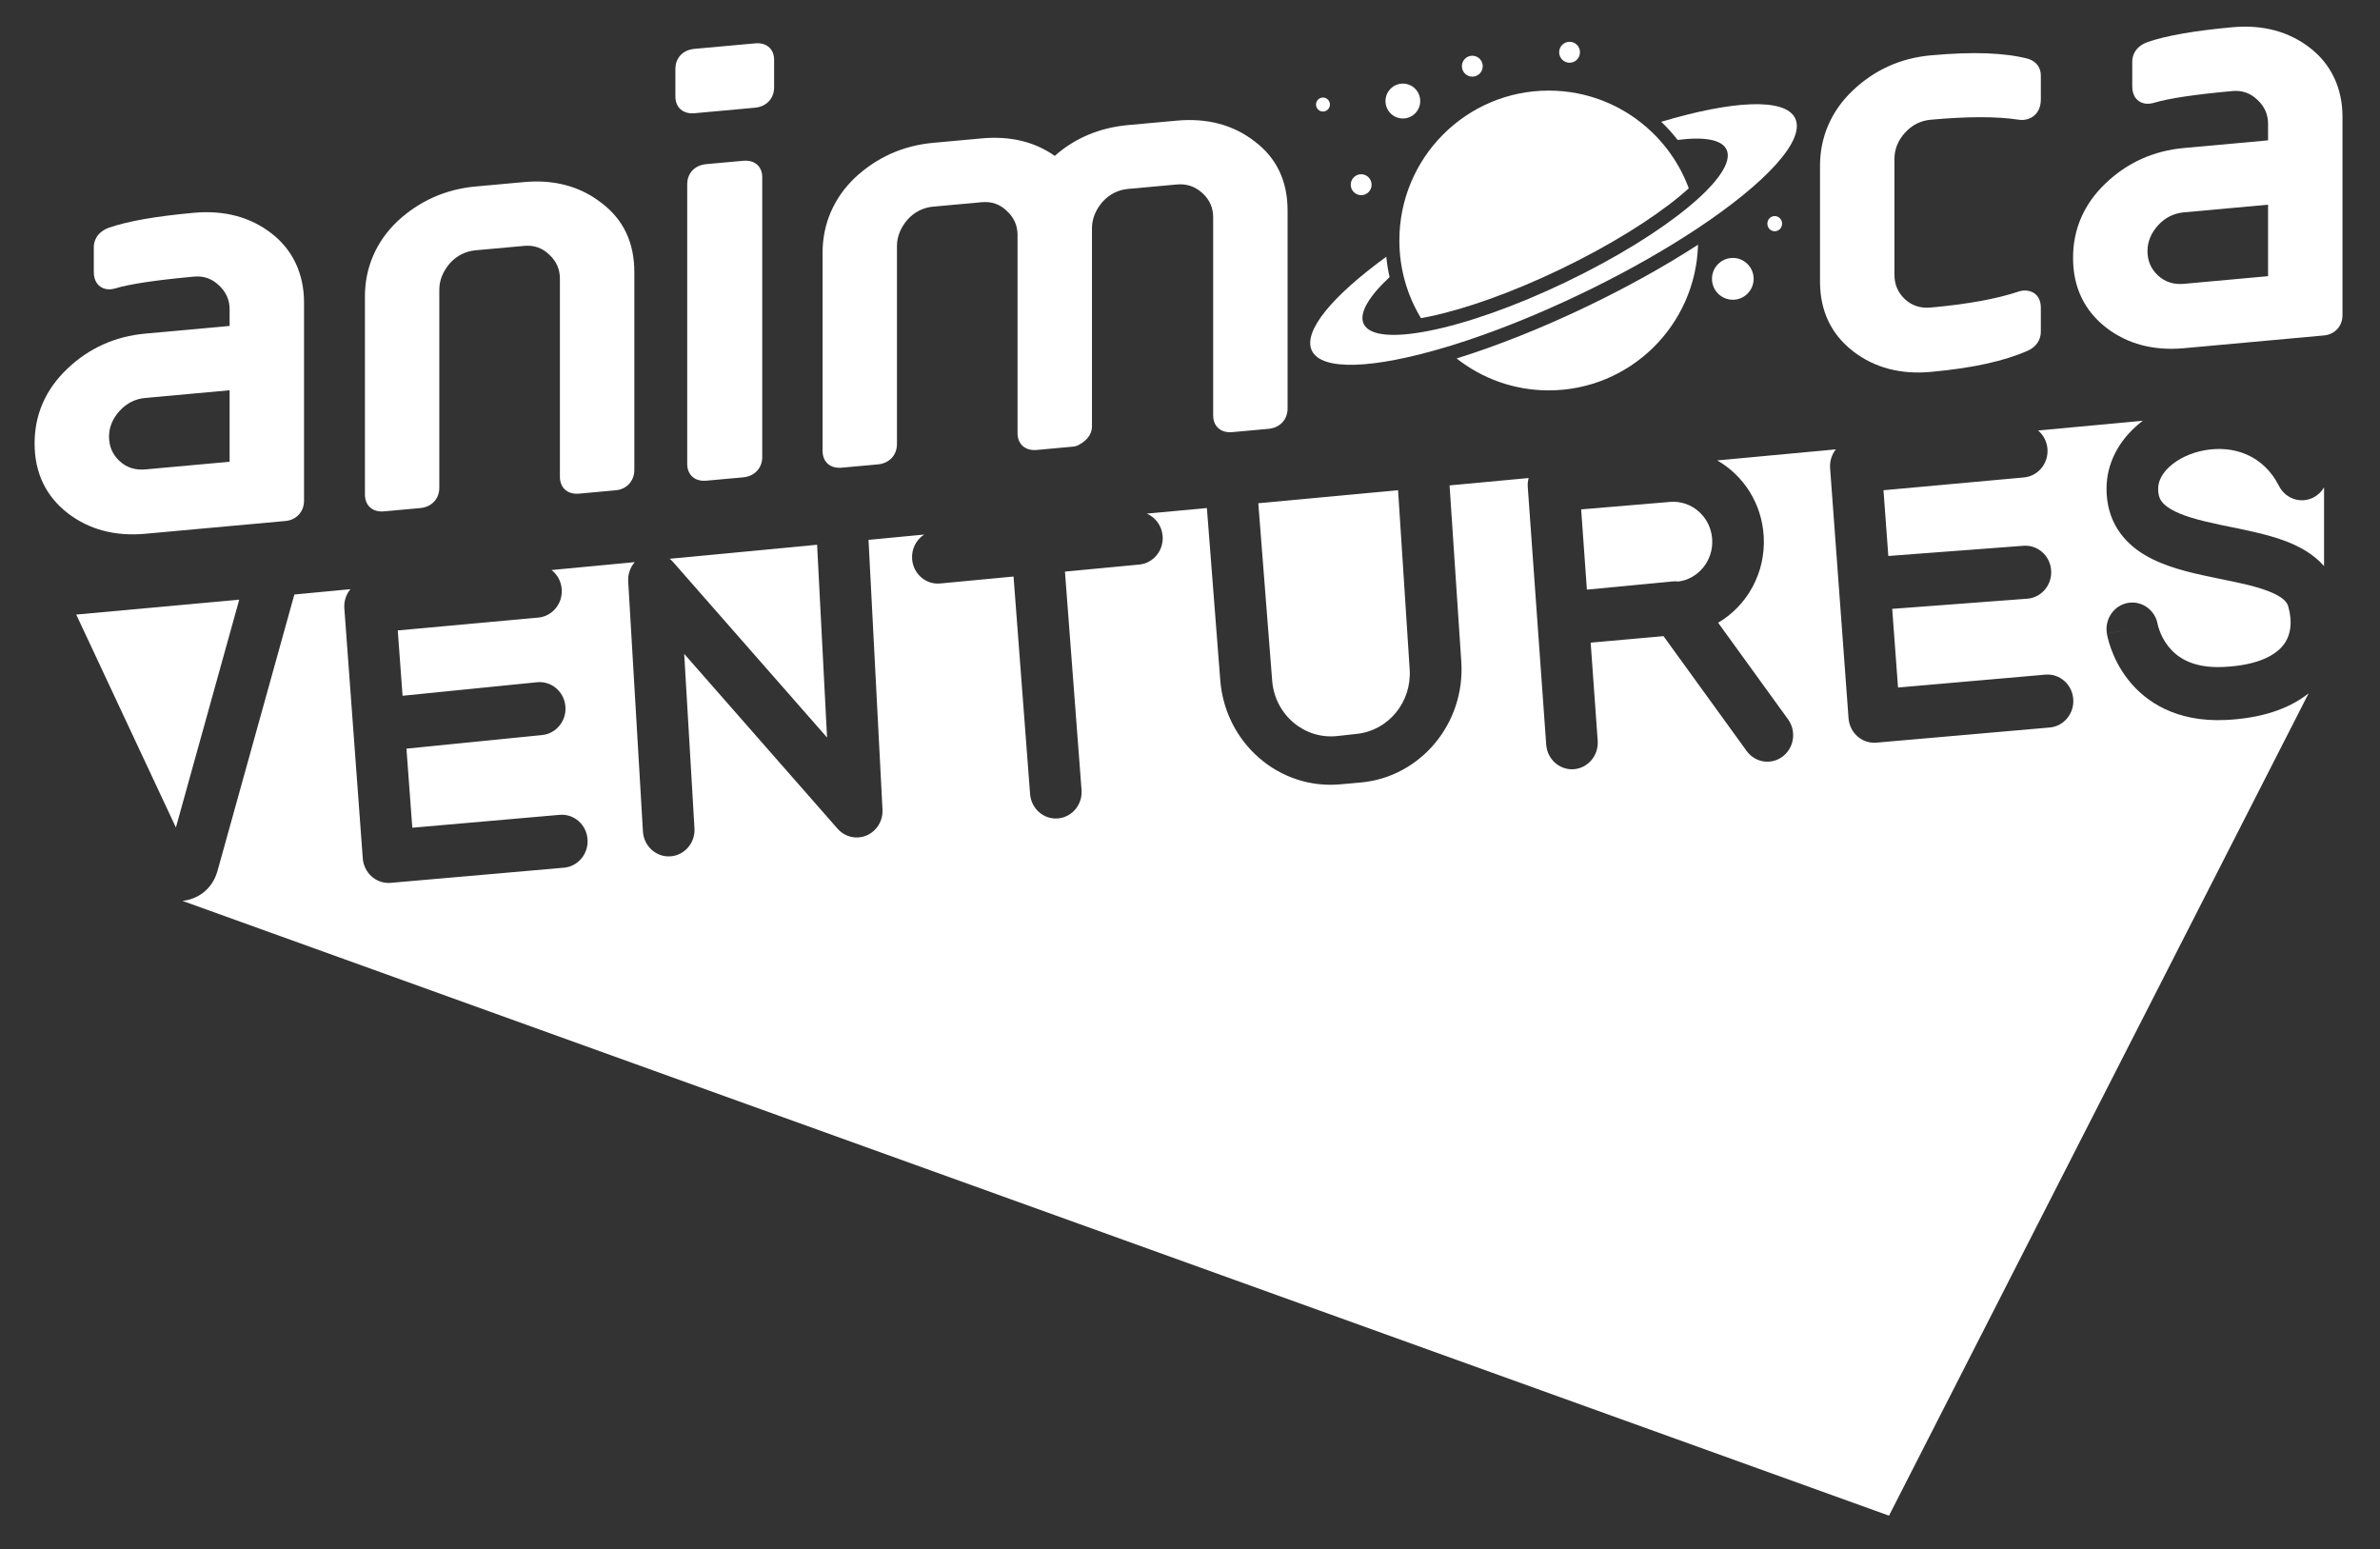 <?xml version="1.0" encoding="UTF-8"?> <svg xmlns="http://www.w3.org/2000/svg" width="63" height="41" viewBox="0 0 63 41" fill="none"><rect x="0" y="0" width="63" height="41" fill="#333333" stroke="none"/><path fill-rule="evenodd" clip-rule="evenodd" d="M8.048 13.255V8.009C8.048 7.246 7.75 6.612 7.186 6.177C6.624 5.742 5.933 5.56 5.133 5.632C4.131 5.723 3.376 5.855 2.877 6.029C2.521 6.166 2.483 6.433 2.483 6.541V7.204C2.483 7.333 2.517 7.439 2.582 7.519C2.667 7.621 2.793 7.669 2.939 7.656C2.962 7.654 3.021 7.643 3.044 7.636C3.431 7.518 4.134 7.413 5.133 7.322C5.39 7.298 5.612 7.375 5.798 7.556C5.984 7.728 6.078 7.941 6.078 8.188V8.627L3.847 8.83C3.046 8.903 2.35 9.217 1.778 9.764C1.206 10.31 0.916 10.973 0.916 11.738C0.916 12.512 1.212 13.133 1.794 13.584C2.356 14.017 3.046 14.201 3.847 14.128L7.557 13.79C7.846 13.764 8.048 13.543 8.048 13.255ZM6.078 12.222L3.847 12.425C3.58 12.449 3.35 12.376 3.166 12.205C2.98 12.033 2.886 11.816 2.886 11.558C2.886 11.31 2.98 11.08 3.166 10.876C3.35 10.673 3.58 10.557 3.847 10.533L6.078 10.33V12.222Z" fill="white"></path><path fill-rule="evenodd" clip-rule="evenodd" d="M10.166 13.535L11.123 13.448C11.426 13.421 11.629 13.204 11.629 12.911V7.665C11.629 7.42 11.725 7.182 11.909 6.968C12.094 6.765 12.323 6.65 12.59 6.625L13.877 6.508C14.134 6.485 14.355 6.561 14.541 6.742C14.727 6.914 14.821 7.127 14.821 7.375V12.62C14.821 12.914 15.025 13.093 15.328 13.066L16.301 12.977C16.589 12.951 16.791 12.73 16.791 12.441V7.195C16.791 6.414 16.494 5.798 15.913 5.365C15.351 4.93 14.666 4.747 13.877 4.819L12.59 4.936C11.798 5.008 11.103 5.316 10.521 5.856C9.958 6.393 9.66 7.081 9.66 7.845V13.09C9.66 13.384 9.863 13.563 10.166 13.535Z" fill="white"></path><path fill-rule="evenodd" clip-rule="evenodd" d="M18.384 2.997L19.984 2.851C20.287 2.824 20.491 2.608 20.491 2.314V1.577C20.491 1.34 20.334 1.116 19.984 1.148L18.384 1.293C18.034 1.325 17.878 1.578 17.878 1.815V2.552C17.878 2.846 18.081 3.025 18.384 2.997ZM19.671 4.256L18.698 4.344C18.348 4.376 18.191 4.63 18.191 4.867V12.278C18.191 12.572 18.395 12.751 18.698 12.723L19.671 12.635C19.973 12.607 20.177 12.391 20.177 12.097V4.686C20.177 4.449 20.02 4.224 19.671 4.256Z" fill="white"></path><path fill-rule="evenodd" clip-rule="evenodd" d="M22.28 12.379L23.237 12.292C23.539 12.265 23.743 12.048 23.743 11.755V6.509C23.743 6.264 23.84 6.026 24.023 5.812C24.208 5.609 24.437 5.494 24.704 5.469L25.991 5.352C26.248 5.329 26.47 5.405 26.655 5.587C26.841 5.758 26.935 5.971 26.935 6.219V11.464C26.935 11.758 27.139 11.937 27.442 11.91L28.415 11.821C28.463 11.817 28.509 11.801 28.554 11.778C28.843 11.622 28.905 11.425 28.905 11.285V6.04C28.905 5.793 29.001 5.556 29.185 5.342C29.369 5.139 29.598 5.024 29.866 5L31.152 4.883C31.412 4.859 31.635 4.935 31.833 5.115C32.019 5.287 32.113 5.5 32.113 5.748V10.993C32.113 11.287 32.317 11.466 32.62 11.438L33.576 11.351C33.879 11.324 34.083 11.107 34.083 10.814V5.568C34.083 4.787 33.786 4.171 33.205 3.738C32.643 3.303 31.952 3.12 31.152 3.193L29.866 3.31C29.108 3.379 28.455 3.653 27.92 4.126C27.387 3.75 26.739 3.595 25.991 3.663L24.704 3.78C23.912 3.852 23.217 4.16 22.635 4.7C22.072 5.237 21.774 5.925 21.774 6.689V11.934C21.774 12.228 21.977 12.407 22.28 12.379Z" fill="white"></path><path fill-rule="evenodd" clip-rule="evenodd" d="M49.055 9.3C49.616 9.733 50.307 9.917 51.108 9.844C52.217 9.743 53.057 9.558 53.682 9.28C53.898 9.181 54.022 8.999 54.022 8.779V8.145C54.022 7.731 53.679 7.634 53.435 7.717C52.847 7.913 52.086 8.051 51.108 8.14C50.84 8.165 50.611 8.092 50.426 7.921C50.241 7.749 50.147 7.532 50.147 7.274V4.209C50.147 3.952 50.241 3.717 50.426 3.513C50.612 3.308 50.841 3.193 51.108 3.169C52.085 3.08 52.868 3.08 53.432 3.168C53.709 3.213 54.022 3.045 54.022 2.634V2C54.022 1.792 53.911 1.634 53.696 1.559C53.076 1.394 52.229 1.363 51.108 1.465C50.307 1.538 49.611 1.853 49.038 2.401C48.475 2.937 48.177 3.625 48.177 4.388V7.453C48.177 8.229 48.472 8.849 49.055 9.3Z" fill="white"></path><path fill-rule="evenodd" clip-rule="evenodd" d="M61.145 1.266C60.583 0.831 59.892 0.648 59.092 0.721C58.09 0.812 57.335 0.944 56.836 1.117C56.48 1.254 56.442 1.521 56.442 1.63V2.292C56.442 2.421 56.476 2.527 56.542 2.607C56.626 2.709 56.753 2.758 56.898 2.744C56.922 2.742 56.98 2.732 57.004 2.725C57.39 2.606 58.093 2.501 59.092 2.41C59.35 2.387 59.571 2.463 59.757 2.644C59.943 2.816 60.037 3.029 60.037 3.277V3.715L57.806 3.918C57.005 3.991 56.309 4.305 55.736 4.853C55.165 5.398 54.875 6.062 54.875 6.826C54.875 7.6 55.171 8.221 55.753 8.673C56.315 9.106 57.005 9.289 57.806 9.217L61.516 8.879C61.805 8.853 62.007 8.632 62.007 8.343V3.097C62.007 2.335 61.709 1.701 61.145 1.266ZM60.037 7.31L57.806 7.513C57.539 7.537 57.31 7.464 57.125 7.293C56.939 7.121 56.845 6.905 56.845 6.647C56.845 6.399 56.939 6.169 57.125 5.964C57.31 5.761 57.539 5.646 57.806 5.621L60.037 5.418V7.31Z" fill="white"></path><path d="M56.722 11.136L53.95 11.395C54.087 11.51 54.18 11.68 54.197 11.875C54.23 12.261 53.953 12.602 53.577 12.637L49.857 12.976L49.985 14.716L53.564 14.446C53.94 14.418 54.268 14.709 54.295 15.095C54.323 15.482 54.04 15.818 53.664 15.847L50.088 16.116L50.242 18.198L54.142 17.857C54.517 17.824 54.848 18.11 54.88 18.497C54.912 18.883 54.633 19.223 54.258 19.256L49.671 19.657C49.489 19.673 49.309 19.614 49.17 19.492C49.031 19.371 48.946 19.197 48.932 19.011L48.444 12.392C48.43 12.204 48.489 12.029 48.596 11.894L45.456 12.187C46.15 12.583 46.638 13.325 46.687 14.201C46.74 15.165 46.247 16.034 45.48 16.483L47.331 19.04C47.556 19.351 47.493 19.791 47.191 20.022C46.888 20.254 46.46 20.189 46.235 19.878L44.034 16.838L42.106 17.01L42.292 19.608C42.319 19.995 42.037 20.331 41.661 20.36C41.284 20.388 40.957 20.098 40.929 19.711L40.441 12.891C40.435 12.809 40.444 12.728 40.464 12.653L38.371 12.848L38.681 17.51C38.791 19.148 37.601 20.574 36.009 20.713L35.468 20.761C33.851 20.903 32.43 19.665 32.301 18.002L31.947 13.447L30.357 13.595C30.583 13.692 30.751 13.911 30.775 14.179C30.81 14.565 30.534 14.907 30.158 14.943L28.19 15.13L28.629 20.909C28.659 21.295 28.378 21.633 28.001 21.663C27.625 21.693 27.297 21.404 27.267 21.018L26.829 15.26L24.888 15.444C24.513 15.48 24.18 15.196 24.145 14.81C24.12 14.537 24.252 14.285 24.464 14.149L22.99 14.29L23.36 21.427C23.376 21.724 23.207 21.999 22.94 22.113C22.673 22.227 22.365 22.156 22.171 21.935L18.111 17.307L18.383 21.924C18.406 22.311 18.119 22.643 17.743 22.667C17.366 22.69 17.042 22.396 17.019 22.009L16.629 15.39C16.618 15.198 16.683 15.015 16.802 14.879L14.6 15.088C14.749 15.204 14.851 15.38 14.868 15.586C14.902 15.972 14.624 16.313 14.249 16.347L10.529 16.687L10.656 18.416L14.219 18.058C14.595 18.021 14.929 18.303 14.966 18.689C15.002 19.075 14.727 19.418 14.352 19.456L10.759 19.816L10.914 21.909L14.813 21.568C15.189 21.535 15.52 21.821 15.552 22.207C15.584 22.594 15.305 22.934 14.929 22.967L10.342 23.368C10.161 23.384 9.981 23.324 9.842 23.203C9.703 23.081 9.617 22.908 9.603 22.721L9.115 16.102C9.101 15.911 9.163 15.731 9.276 15.595L7.792 15.736L5.758 23.05C5.624 23.533 5.237 23.805 4.829 23.845L50.003 40.118L61.111 18.351C60.578 18.776 59.834 19.014 58.914 19.057C57.618 19.118 56.8 18.59 56.325 17.98C56.098 17.689 55.963 17.396 55.883 17.177C55.843 17.067 55.816 16.972 55.798 16.902C55.79 16.866 55.783 16.837 55.779 16.814C55.778 16.809 55.777 16.804 55.776 16.8C55.775 16.794 55.774 16.789 55.773 16.785L55.771 16.774L55.77 16.768L55.77 16.767C55.77 16.767 55.77 16.766 56.444 16.651L55.77 16.766C55.708 16.384 55.959 16.022 56.331 15.958C56.701 15.895 57.051 16.15 57.116 16.528L57.116 16.529C57.117 16.532 57.119 16.541 57.122 16.555C57.129 16.583 57.142 16.628 57.163 16.686C57.205 16.802 57.276 16.955 57.392 17.102C57.599 17.37 58.001 17.694 58.852 17.654C59.813 17.61 60.256 17.317 60.447 17.067C60.634 16.822 60.692 16.473 60.57 16.047C60.541 15.944 60.441 15.799 60.034 15.643C59.694 15.513 59.283 15.428 58.803 15.33C58.71 15.311 58.614 15.291 58.515 15.27C57.959 15.154 57.301 15.002 56.781 14.694C56.51 14.534 56.249 14.315 56.056 14.011C55.86 13.701 55.761 13.34 55.761 12.94C55.76 12.26 56.089 11.695 56.528 11.297C56.59 11.24 56.655 11.187 56.722 11.136Z" fill="white"></path><path d="M61.519 14.984C61.235 14.659 60.856 14.459 60.511 14.327C60.058 14.154 59.517 14.044 59.042 13.947C58.955 13.929 58.87 13.912 58.788 13.895C58.209 13.773 57.764 13.655 57.463 13.477C57.324 13.395 57.246 13.316 57.202 13.246C57.161 13.182 57.127 13.092 57.127 12.94C57.127 12.754 57.213 12.548 57.432 12.349C57.655 12.147 57.985 11.984 58.365 11.917C59.119 11.784 59.91 12.041 60.327 12.864C60.502 13.208 60.914 13.341 61.249 13.162C61.365 13.099 61.456 13.008 61.519 12.9V14.984Z" fill="white"></path><path d="M2.018 16.267L4.656 21.903L6.333 15.872L2.018 16.267Z" fill="white"></path><path d="M17.727 14.79C17.76 14.816 17.79 14.845 17.818 14.877L21.893 19.522L21.629 14.419L17.727 14.79Z" fill="white"></path><path d="M33.308 13.32L33.675 18.015C33.745 18.916 34.525 19.579 35.399 19.482L35.925 19.424C36.757 19.331 37.37 18.581 37.315 17.722L37.008 12.975L33.308 13.32Z" fill="white"></path><path d="M44.209 13.285C44.787 13.237 45.29 13.687 45.323 14.281C45.354 14.837 44.962 15.319 44.431 15.392C44.381 15.386 44.331 15.385 44.28 15.389L42.006 15.607L41.854 13.483L44.209 13.285Z" fill="white"></path><path d="M47.173 5.92C47.173 6.031 47.086 6.121 46.978 6.121C46.87 6.121 46.783 6.031 46.783 5.92C46.783 5.809 46.87 5.719 46.978 5.719C47.086 5.719 47.173 5.809 47.173 5.92Z" fill="white"></path><path d="M41.823 1.383C41.823 1.536 41.7 1.66 41.547 1.66C41.395 1.66 41.272 1.536 41.272 1.383C41.272 1.23 41.395 1.106 41.547 1.106C41.7 1.106 41.823 1.23 41.823 1.383Z" fill="white"></path><path d="M37.135 3.136C37.388 3.136 37.594 2.93 37.594 2.675C37.594 2.42 37.388 2.213 37.135 2.213C36.881 2.213 36.675 2.42 36.675 2.675C36.675 2.93 36.881 3.136 37.135 3.136Z" fill="white"></path><path d="M45.869 7.934C46.173 7.934 46.42 7.686 46.42 7.38C46.42 7.075 46.173 6.827 45.869 6.827C45.564 6.827 45.317 7.075 45.317 7.38C45.317 7.686 45.564 7.934 45.869 7.934Z" fill="white"></path><path d="M38.973 2.029C39.126 2.029 39.249 1.905 39.249 1.752C39.249 1.599 39.126 1.475 38.973 1.475C38.821 1.475 38.697 1.599 38.697 1.752C38.697 1.905 38.821 2.029 38.973 2.029Z" fill="white"></path><path d="M36.307 4.889C36.307 5.042 36.184 5.166 36.031 5.166C35.879 5.166 35.755 5.042 35.755 4.889C35.755 4.736 35.879 4.612 36.031 4.612C36.184 4.612 36.307 4.736 36.307 4.889Z" fill="white"></path><path d="M35.02 2.952C35.121 2.952 35.204 2.869 35.204 2.767C35.204 2.665 35.121 2.582 35.02 2.582C34.918 2.582 34.836 2.665 34.836 2.767C34.836 2.869 34.918 2.952 35.02 2.952Z" fill="white"></path><path d="M36.783 7.335C36.743 7.159 36.714 6.979 36.696 6.796C35.273 7.83 34.481 8.769 34.726 9.281C34.986 9.827 36.361 9.757 38.231 9.201C38.301 9.181 38.372 9.159 38.443 9.137C39.479 8.816 40.654 8.353 41.868 7.769C41.979 7.716 42.088 7.663 42.196 7.609C43.219 7.102 44.149 6.566 44.936 6.043C46.738 4.846 47.797 3.714 47.52 3.132C47.257 2.583 45.864 2.658 43.974 3.224C44.13 3.373 44.275 3.533 44.408 3.704C45.102 3.615 45.574 3.691 45.702 3.958C45.859 4.287 45.463 4.843 44.697 5.477C43.931 6.11 42.795 6.82 41.469 7.457C41.469 7.457 41.469 7.457 41.468 7.458C40.111 8.11 38.82 8.559 37.839 8.754C36.903 8.941 36.251 8.895 36.098 8.574C35.965 8.294 36.23 7.851 36.783 7.335Z" fill="white"></path><path d="M40.996 10.333C40.076 10.333 39.229 10.017 38.557 9.488C39.612 9.16 40.802 8.69 42.027 8.102C43.108 7.582 44.1 7.026 44.948 6.477C44.889 8.616 43.142 10.333 40.996 10.333Z" fill="white"></path><path d="M44.703 4.985C44.562 4.602 44.363 4.247 44.118 3.931C43.996 3.774 43.864 3.627 43.721 3.491C43.012 2.814 42.052 2.398 40.996 2.398C38.812 2.398 37.042 4.174 37.042 6.365C37.042 7.118 37.251 7.822 37.614 8.421C37.684 8.409 37.757 8.395 37.832 8.379C38.767 8.185 40.002 7.753 41.309 7.125C42.617 6.496 43.726 5.801 44.464 5.192C44.549 5.121 44.629 5.052 44.703 4.985Z" fill="white"></path></svg> 